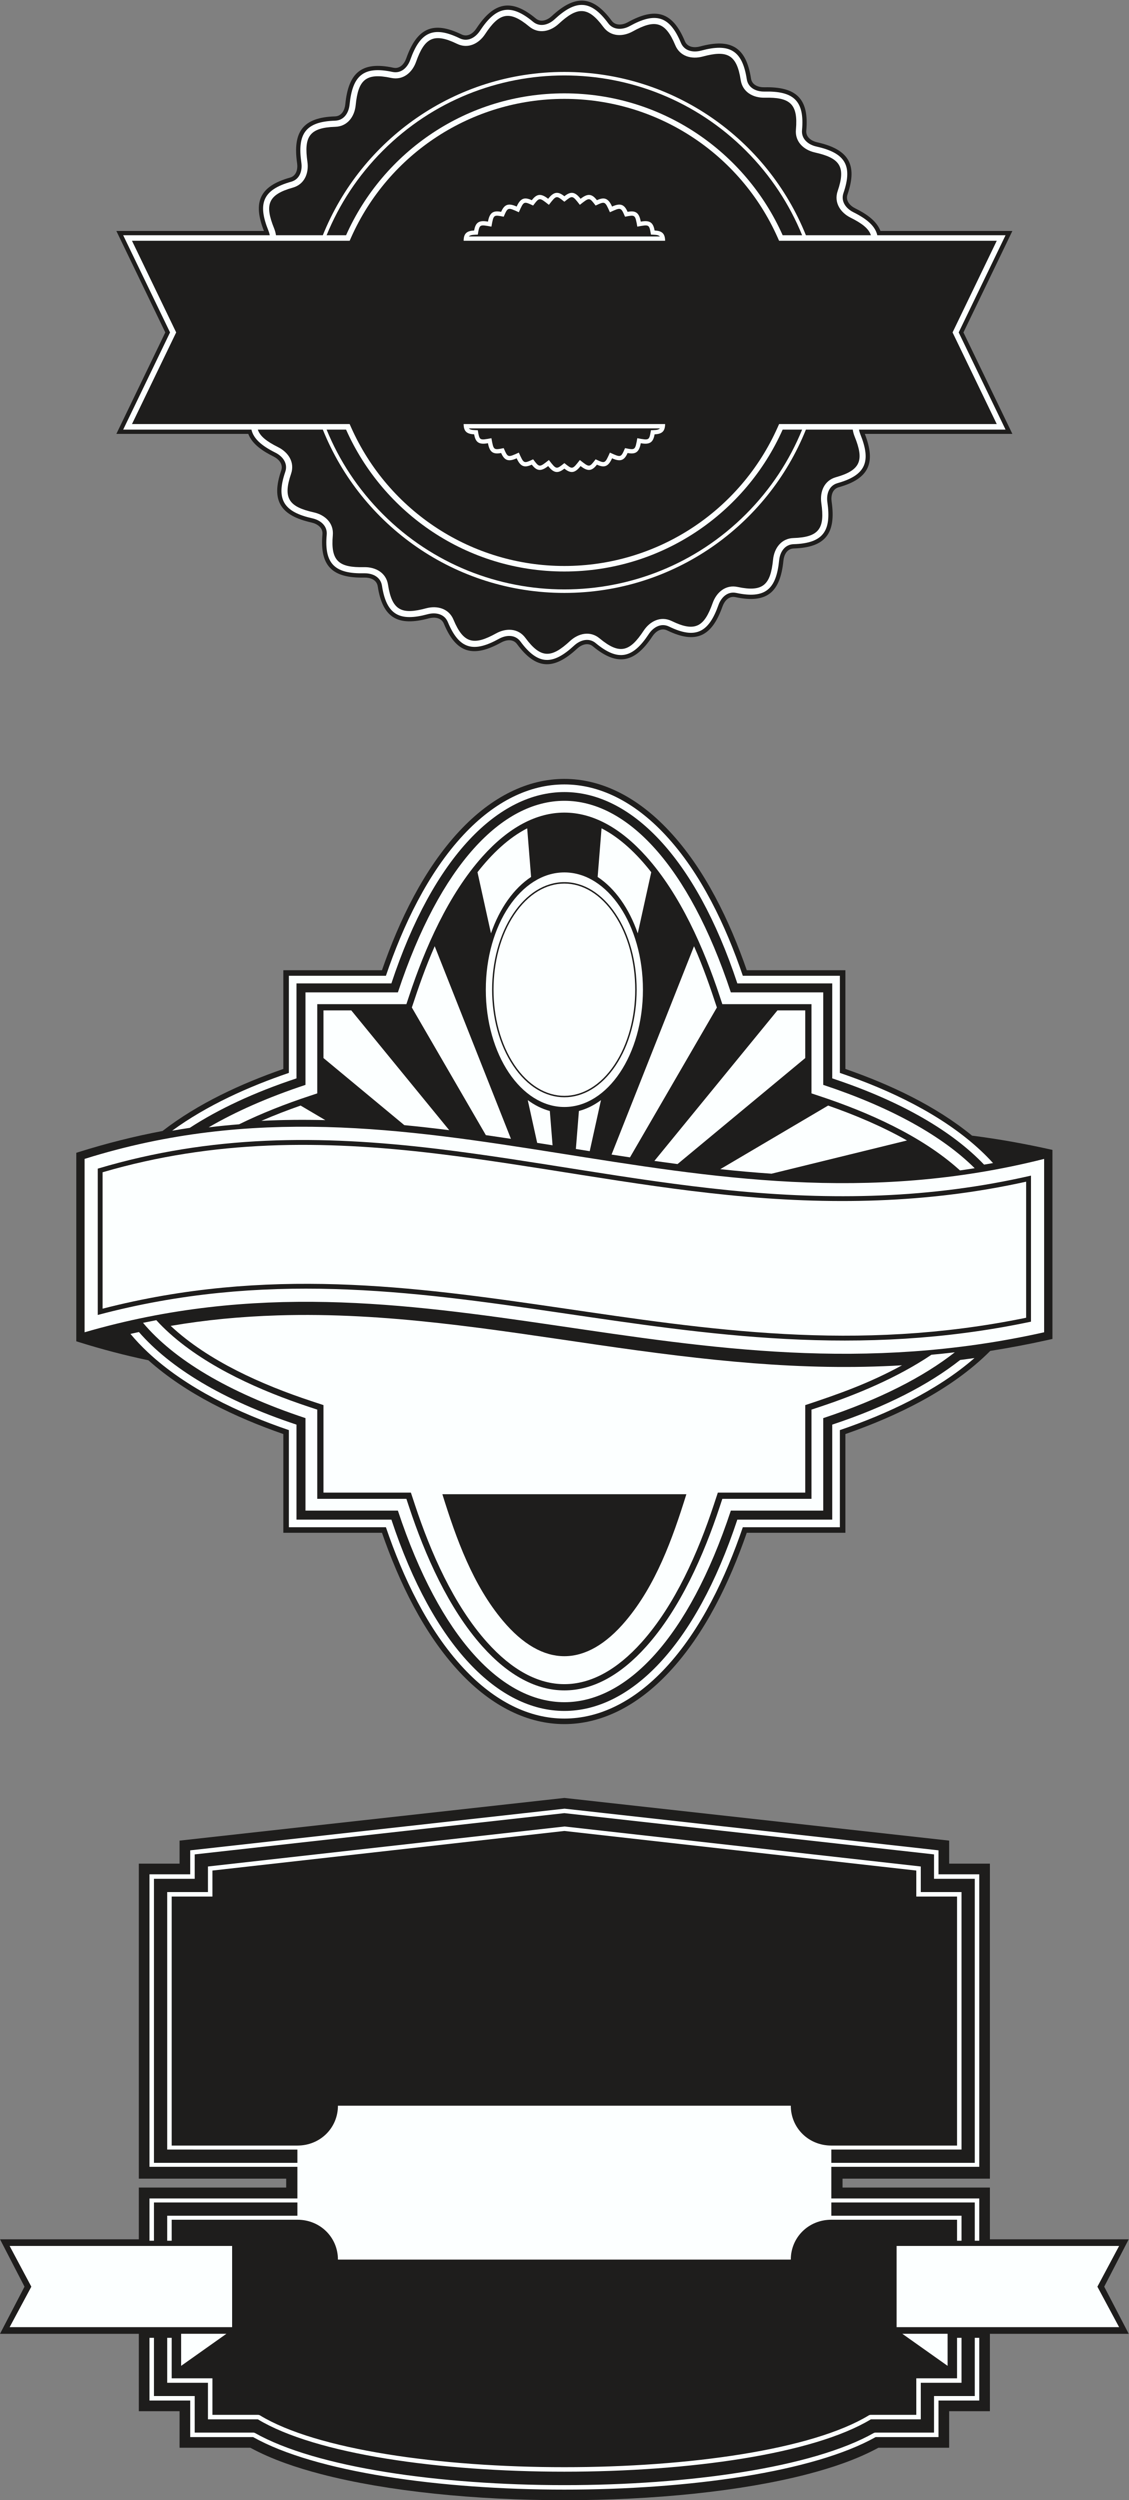 <?xml version="1.0" encoding="UTF-8" standalone="no"?>
<svg
   xmlns:dc="http://purl.org/dc/elements/1.1/"
   xmlns:cc="http://creativecommons.org/ns#"
   xmlns:rdf="http://www.w3.org/1999/02/22-rdf-syntax-ns#"
   xmlns:svg="http://www.w3.org/2000/svg"
   xmlns="http://www.w3.org/2000/svg"
   viewBox="0 0 432.387 956.693"
   height="956.693"
   width="432.387"
   xml:space="preserve"
   id="svg2"
   version="1.1"><rect x="0" y="0" width="432.387" height="956.693" fill="#808080" stroke="none"/><defs
     id="defs6" /><g
     transform="matrix(1.333,0,0,-1.333,0,956.693)"
     id="g10"><g
       transform="scale(0.1)"
       id="g12"><path
         id="path14"
         style="fill:#1e1d1c;fill-opacity:1;fill-rule:evenodd;stroke:none"
         d="m 2529.67,6513.97 h 378.96 l -140.57,-291.24 140.57,-291.23 h -424 c 32.09,-81.95 13.47,-128.46 -74.91,-153.2 -18.39,-5.15 -22.79,-24.35 -20.37,-41.25 12.84,-89.69 -15.98,-131.57 -108.9,-134.48 -19.21,-0.6 -27.94,-18.08 -29.65,-35.17 -8.99,-90.23 -46.91,-123.94 -137.91,-104.51 -18.79,4.01 -31.46,-10.88 -37.21,-27.05 -30.28,-85.33 -75.35,-109.05 -158.91,-68.47 -17.21,8.35 -33.2,-3.09 -42.6,-17.37 -49.64,-75.32 -99.86,-87.34 -170.69,-28.44 -14.57,12.12 -33.09,4.82 -45.51,-6.67 -66.55,-61.55 -117.33,-61.63 -172.54,13.22 -11.27,15.28 -30.92,12.64 -45.78,4.43 -79.38,-43.85 -128.65,-31.81 -164.36,54.12 -7.3,17.56 -26.99,19.68 -43.4,15.26 -87.54,-23.58 -132.54,0.03 -146.62,91.89 -2.91,18.99 -21.33,25.56 -38.49,25.19 -90.655,-1.94 -128.694,31.63 -120.378,124.32 1.688,18.81 -14.863,29.98 -31.339,33.67 -88.403,19.79 -117.227,61.97 -87.125,149.5 6.25,18.17 -7.004,32.55 -22.372,40.19 -28.222,14.06 -60.543,33.97 -72.281,64.82 H 334.324 l 140.574,291.23 -140.574,291.24 H 758.32 c -32.093,81.94 -13.465,128.46 74.91,153.2 18.391,5.15 22.793,24.35 20.375,41.25 -12.843,89.69 15.977,131.56 108.895,134.47 19.203,0.61 27.945,18.09 29.648,35.18 8.992,90.23 46.912,123.94 137.912,104.51 18.79,-4.01 31.46,10.88 37.21,27.05 30.28,85.33 75.34,109.05 158.91,68.47 17.2,-8.35 33.2,3.09 42.6,17.36 49.64,75.33 99.86,87.35 170.69,28.45 14.57,-12.12 33.08,-4.82 45.51,6.66 66.54,61.56 117.32,61.64 172.54,-13.22 10.92,-14.81 31.4,-12.37 45.78,-4.42 79.38,43.85 128.65,31.8 164.36,-54.13 7.29,-17.55 26.99,-19.67 43.4,-15.25 87.55,23.58 132.55,-0.03 146.63,-91.89 2.91,-18.99 21.33,-25.56 38.48,-25.2 90.65,1.95 128.69,-31.62 120.37,-124.31 -1.68,-18.81 14.87,-29.98 31.34,-33.67 88.41,-19.79 117.23,-61.98 87.13,-149.51 -6.25,-18.17 7.01,-32.54 22.37,-40.18 28.23,-14.06 60.55,-33.98 72.29,-64.82 v 0" /><path
         id="path16"
         style="fill:#fcffff;fill-opacity:1;fill-rule:evenodd;stroke:none"
         d="M 2520.54,6501.66 H 2889 L 2754.38,6222.73 2889,5943.81 h -421.11 c 0.84,-4.57 2.18,-9.11 3.96,-13.49 31.14,-77.12 17.03,-117.07 -65.46,-140.16 -24.71,-6.92 -32.57,-31.58 -29.24,-54.85 11.8,-82.34 -11.47,-117.75 -97.08,-120.43 -25.75,-0.8 -39.18,-22.8 -41.52,-46.25 -8.26,-82.77 -39.33,-111.58 -123.09,-93.69 -25.18,5.37 -43.5,-12.77 -51.39,-34.98 -27.78,-78.29 -65.05,-98.83 -141.92,-61.51 -23.1,11.21 -45.33,-2.04 -58.26,-21.67 -45.64,-69.23 -87.25,-80.04 -152.53,-25.76 -19.57,16.28 -44.58,8.79 -61.75,-7.09 -61.06,-56.47 -103.43,-57.42 -154.26,11.5 -15.22,20.64 -41.1,19.25 -61.66,7.89 -72.8,-40.22 -114.16,-31.02 -147.03,48.07 -9.85,23.71 -35.27,28.54 -57.97,22.42 -80.24,-21.61 -118.28,-2.69 -131.25,81.87 -3.9,25.45 -27.36,36.14 -50.92,35.64 -83.161,-1.78 -115.504,25.59 -107.848,110.89 2.281,25.43 -18.086,41.68 -40.918,46.8 -81.094,18.15 -105.984,52.58 -78.164,133.47 8.371,24.36 -7.434,44.73 -28.535,55.23 -39.844,19.83 -62.91,40.32 -68.641,66.1 H 353.949 l 134.625,278.92 -134.625,278.93 h 421.11 c -0.836,4.57 -2.184,9.11 -3.95,13.49 -31.152,77.12 -17.031,117.06 65.446,140.16 24.718,6.92 32.578,31.58 29.242,54.85 -11.793,82.34 11.476,117.75 97.09,120.43 25.742,0.8 39.183,22.8 41.513,46.25 8.26,82.77 39.33,111.57 123.09,93.69 25.18,-5.37 43.5,12.77 51.39,34.98 27.78,78.29 65.05,98.83 141.92,61.51 23.09,-11.22 45.33,2.03 58.26,21.67 45.63,69.23 87.25,80.04 152.53,25.75 19.57,-16.27 44.58,-8.79 61.75,7.1 61.06,56.47 103.44,57.41 154.26,-11.5 14.82,-20.09 41.57,-18.99 61.66,-7.89 72.8,40.22 114.16,31.02 147.02,-48.08 9.85,-23.7 35.27,-28.53 57.99,-22.41 80.23,21.61 118.28,2.69 131.24,-81.87 3.9,-25.45 27.36,-36.14 50.93,-35.64 83.15,1.78 115.49,-25.59 107.84,-110.89 -2.29,-25.43 18.08,-41.68 40.92,-46.8 81.09,-18.16 105.98,-52.58 78.16,-133.48 -8.37,-24.35 7.43,-44.72 28.53,-55.23 39.85,-19.83 62.91,-40.31 68.65,-66.09 v 0" /><path
         id="path18"
         style="fill:#1e1d1c;fill-opacity:1;fill-rule:evenodd;stroke:none"
         d="m 938.352,5943.81 c 36.007,-88.3 89.828,-171.05 161.488,-242.71 288.09,-288.08 755.18,-288.08 1043.27,0 71.66,71.66 125.48,154.41 161.49,242.71 h -55.93 c -106.9,-240.01 -347.49,-407.36 -627.19,-407.36 -279.71,0 -520.3,167.35 -627.199,407.36 h -55.929 v 0" /><path
         id="path20"
         style="fill:#1e1d1c;fill-opacity:1;fill-rule:evenodd;stroke:none"
         d="m 2143.11,6744.36 c -288.09,288.09 -755.18,288.09 -1043.27,0 -71.66,-71.66 -125.481,-154.4 -161.488,-242.7 h 55.929 c 106.899,240 347.489,407.36 627.199,407.36 279.7,0 520.29,-167.36 627.19,-407.36 h 55.93 c -36.01,88.3 -89.83,171.04 -161.49,242.7 v 0" /><path
         id="path22"
         style="fill:#1e1d1c;fill-opacity:1;fill-rule:evenodd;stroke:none"
         d="m 2450.02,5943.81 c 0.99,-6.73 2.84,-13.49 5.51,-20.08 26.96,-66.75 18.72,-96.3 -53.88,-116.62 -33.66,-9.43 -46.6,-41.62 -41.92,-74.3 10.21,-71.25 -4.87,-97.97 -80.22,-100.33 -34.93,-1.1 -55.2,-29.27 -58.47,-62.11 -7.15,-71.62 -28.18,-93.96 -101.91,-78.23 -34.18,7.3 -60.59,-15.19 -71.64,-46.3 -24.08,-67.83 -49.85,-84.49 -117.65,-51.56 -31.45,15.26 -62.48,-0.25 -80.65,-27.81 -39.61,-60.11 -68.62,-70.11 -126.58,-21.92 -26.88,22.35 -60.72,14.71 -84.95,-7.7 -52.85,-48.88 -83.41,-51.65 -128.15,9.02 -20.75,28.13 -55.44,28.81 -84.33,12.86 -63.01,-34.82 -93.34,-30.19 -122.27,39.42 -13.41,32.28 -46.93,41.24 -78.8,32.65 -69.5,-18.71 -97.85,-6.97 -109.27,67.54 -5.3,34.55 -35.7,51.28 -68.7,50.57 -71.968,-1.54 -96.683,16.65 -89.941,91.73 3.121,34.81 -22.386,58.33 -54.597,65.54 -70.25,15.72 -89.887,39.29 -65.375,110.58 11.367,33.06 -7.782,61.99 -37.332,76.7 -32.54,16.2 -52.063,31.26 -58.165,50.35 H 927.5 c 110.56,-274.82 379.59,-468.85 693.98,-468.85 314.37,0 583.4,194.03 693.97,468.85 h 134.57 v 0" /><path
         id="path24"
         style="fill:#1e1d1c;fill-opacity:1;fill-rule:evenodd;stroke:none"
         d="m 1817.77,7086.74 c 63.01,34.82 93.34,30.19 122.27,-39.42 13.41,-32.28 46.92,-41.24 78.8,-32.66 69.5,18.72 97.85,6.98 109.27,-67.53 5.3,-34.55 35.7,-51.28 68.7,-50.57 71.97,1.54 96.67,-16.65 89.94,-91.73 -3.12,-34.81 22.39,-58.33 54.6,-65.54 70.24,-15.73 89.88,-39.29 65.37,-110.58 -11.36,-33.06 7.78,-62 37.33,-76.71 32.54,-16.2 52.06,-31.25 58.17,-50.34 h -186.77 c -110.57,274.82 -379.59,468.85 -693.97,468.85 -314.39,0 -583.42,-194.03 -693.98,-468.85 H 792.93 c -0.981,6.72 -2.848,13.49 -5.508,20.08 -26.961,66.74 -18.723,96.3 53.879,116.62 33.656,9.43 46.594,41.62 41.918,74.3 -10.211,71.25 4.867,97.97 80.215,100.33 34.937,1.1 55.206,29.26 58.476,62.11 7.15,71.62 28.18,93.96 101.9,78.22 34.19,-7.3 60.6,15.2 71.65,46.31 24.08,67.83 49.84,84.49 117.65,51.56 31.45,-15.26 62.49,0.25 80.65,27.81 39.61,60.11 68.62,70.11 126.58,21.91 26.88,-22.35 60.72,-14.7 84.95,7.71 52.85,48.88 83.4,51.64 128.15,-9.02 20.75,-28.13 55.44,-28.81 84.33,-12.86 v 0" /><path
         id="path26"
         style="fill:#1e1d1c;fill-opacity:1;fill-rule:evenodd;stroke:none"
         d="M 379.18,6485.82 506.164,6222.73 379.18,5959.65 h 625.39 l 4.18,-9.39 c 107.65,-241.71 347.35,-397.97 612.73,-397.97 265.38,0 505.07,156.26 612.72,397.97 l 4.19,9.39 h 625.38 l -126.98,263.08 126.98,263.09 h -625.38 l -4.19,9.39 c -107.65,241.7 -347.34,397.97 -612.72,397.97 -265.38,0 -505.08,-156.27 -612.73,-397.97 l -4.18,-9.39 H 379.18 v 0" /><path
         id="path28"
         style="fill:#fcffff;fill-opacity:1;fill-rule:evenodd;stroke:none"
         d="m 1715.02,6602.28 c 21.02,9.73 32.66,5.99 43.49,-18.23 24.16,10.95 35.35,6.03 44.63,-15.19 22.72,4.43 33.13,-2 37.84,-28.11 26.09,4.85 35.79,-2.6 39.71,-25.42 21.01,-1.04 30,-8.34 30.23,-29.51 h -578.88 c 0.22,21.17 9.21,28.47 30.22,29.51 3.93,22.82 13.62,30.27 39.7,25.42 4.72,26.11 15.13,32.54 37.85,28.11 9.28,21.22 20.47,26.14 44.63,15.19 10.83,24.22 22.47,27.96 43.49,18.23 14.08,18.38 26.12,20.47 46.97,4.06 16.31,20.93 28.5,21.77 46.58,7.3 18.07,14.47 30.26,13.63 46.58,-7.3 20.83,16.41 32.88,14.32 46.96,-4.06 z m -352.76,-672.14 c 3.93,-22.82 13.62,-30.27 39.7,-25.43 4.72,-26.11 15.13,-32.53 37.85,-28.1 9.28,-21.22 20.47,-26.14 44.63,-15.19 10.83,-24.22 22.47,-27.96 43.49,-18.23 14.08,-18.38 26.12,-20.47 46.97,-4.06 16.31,-20.93 28.5,-21.78 46.58,-7.31 18.07,-14.47 30.26,-13.62 46.58,7.31 20.83,-16.41 32.88,-14.32 46.96,4.06 21.02,-9.73 32.66,-5.99 43.49,18.23 24.16,-10.95 35.35,-6.03 44.63,15.19 22.72,-4.43 33.13,1.99 37.84,28.1 26.09,-4.84 35.79,2.61 39.71,25.43 21.01,1.04 30,8.34 30.23,29.51 h -578.88 c 0.22,-21.17 9.21,-28.47 30.22,-29.51 v 0" /><path
         id="path30"
         style="fill:#1e1d1c;fill-opacity:1;fill-rule:evenodd;stroke:none"
         d="m 1347.07,6498.13 h 548.81 c -4.06,5.46 -16.56,4.94 -25.65,5.39 -5.09,29.57 -4.41,29.32 -39.17,22.86 -6.27,34.79 -5.79,34.23 -35.26,28.51 -12.02,27.51 -11.3,27.41 -43.49,12.83 -14.43,32.26 -13.81,31.85 -41.06,19.24 -18.26,23.83 -17.54,23.91 -45.3,2.04 -21.73,27.88 -21.04,27.63 -44.47,8.86 -23.44,18.77 -22.75,19.02 -44.48,-8.86 -27.77,21.87 -27.04,21.79 -45.3,-2.04 -27.25,12.61 -26.64,13.02 -41.06,-19.24 -32.19,14.58 -31.47,14.68 -43.49,-12.83 -29.47,5.72 -28.98,6.28 -35.27,-28.51 -34.75,6.46 -34.07,6.71 -39.15,-22.86 -9.1,-0.45 -21.61,0.07 -25.66,-5.39 z m 548.81,-550.79 h -548.81 c 4.05,-5.46 16.56,-4.94 25.66,-5.39 5.08,-29.57 4.4,-29.32 39.15,-22.86 6.29,-34.79 5.8,-34.24 35.27,-28.51 12.02,-27.51 11.3,-27.41 43.49,-12.83 14.42,-32.26 13.81,-31.86 41.06,-19.24 18.26,-23.84 17.54,-23.9 45.3,-2.05 21.73,-27.87 21.04,-27.62 44.48,-8.85 23.43,-18.77 22.74,-19.02 44.47,8.85 27.76,-21.85 27.04,-21.79 45.3,2.05 27.25,-12.62 26.63,-13.02 41.06,19.24 32.19,-14.58 31.47,-14.68 43.49,12.83 29.47,-5.73 28.99,-6.28 35.26,28.51 34.76,-6.46 34.08,-6.71 39.17,22.86 9.09,0.45 21.59,-0.07 25.65,5.39 v 0" /><path
         id="path32"
         style="fill:#1e1d1c;fill-opacity:1;fill-rule:evenodd;stroke:none"
         d="m 2792.8,3917.04 c 79.5,-10.16 152.82,-23.47 230.95,-40.92 v -542.66 l -7.77,-1.73 c -56.61,-12.65 -113.6,-23.56 -170.9,-32.59 -111.6,-112.02 -267.97,-187.23 -416.17,-238.7 v -283.39 h -283.39 c -49.27,-141.84 -119.88,-289.69 -222.97,-399.92 -186.2,-199.09 -415.95,-199.09 -602.14,0 -103.1,110.23 -173.71,258.08 -222.98,399.92 H 814.043 v 283.39 c -136.941,47.57 -278.906,114.79 -387.637,211.75 -67.566,14.15 -134.371,31.7 -200.238,52.36 l -6.969,2.19 v 541.07 l 6.969,2.18 c 79.047,24.81 159.383,45.11 240.801,60.44 102.008,78.94 225.594,135.9 347.074,178.1 v 283.38 h 283.387 c 49.27,141.85 119.88,289.69 222.98,399.93 186.19,199.09 415.94,199.09 602.13,0 103.1,-110.24 173.71,-258.08 222.98,-399.93 h 283.39 v -283.38 c 127.97,-44.45 258.7,-105.38 363.89,-191.49 v 0" /><path
         id="path34"
         style="fill:#fcffff;fill-opacity:1;fill-rule:evenodd;stroke:none"
         d="m 2134.17,4376 h 278.82 v -278.83 c 142.84,-48.64 294.48,-119.9 404.98,-223.24 12.52,-11.71 24.22,-23.58 35.11,-35.61 -8.6,-1.56 -17.16,-3.01 -25.72,-4.47 -90.75,95.19 -236.14,181.35 -436.25,247.6 v 272.68 h -272.67 c -242.46,732.27 -751.47,732.27 -993.93,0 H 851.824 v -272.68 c -122.84,-40.67 -225,-88.87 -306.597,-142.03 -16.856,-2.51 -33.77,-5.28 -50.731,-8.24 100.231,73.2 220.68,126.91 335.453,165.99 V 4376 h 278.841 c 48.64,142.84 119.9,294.48 223.24,404.98 179.88,192.34 399.01,192.34 578.9,0 103.33,-110.5 174.6,-262.14 223.24,-404.98 z M 2799.7,3278.57 c -108.59,-94.51 -251.58,-160.77 -386.71,-206.78 v -278.83 h -278.82 c -48.64,-142.84 -119.91,-294.48 -223.24,-404.97 -179.89,-192.36 -399.02,-192.36 -578.9,0 -103.34,110.49 -174.6,262.13 -223.24,404.97 H 829.949 v 278.83 c -142.836,48.64 -294.469,119.9 -404.965,223.24 -18.515,17.31 -35.222,34.99 -50.175,52.96 8.105,1.83 16.199,3.62 24.273,5.36 89.102,-102.39 239.949,-195.38 452.742,-265.83 v -272.68 h 272.686 c 242.45,-732.28 751.47,-732.28 993.93,0 h 272.67 v 272.68 c 155.65,51.52 278.08,115.12 367.55,185.61 13.63,1.71 27.31,3.51 41.04,5.44 v 0" /><path
         id="path36"
         style="fill:#fcffff;fill-opacity:1;fill-rule:evenodd;stroke:none"
         d="m 877.68,4328.28 v -265.51 c -108.985,-36.07 -201.641,-77.23 -278.231,-121.9 29.215,3.55 58.379,6.46 87.559,8.77 66.344,32.59 135.609,59.29 201.297,81.04 l 23.179,7.68 v 256.11 h 256.126 l 7.67,23.18 c 45.61,137.78 113.01,291.31 210.83,400.54 150.68,168.24 320.04,168.24 470.73,0 97.83,-109.23 165.21,-262.76 210.83,-400.54 l 7.67,-23.18 h 256.12 v -256.11 l 23.18,-7.68 c 137.78,-45.62 291.31,-113 400.54,-210.83 0.98,-0.88 1.92,-1.76 2.89,-2.64 14.11,2 28.18,4.13 42.25,6.39 -90.97,90.46 -235.91,173.24 -435.05,239.17 v 265.51 h -265.5 c -242.77,733.27 -713.82,733.27 -956.59,0 H 877.68 Z M 410.961,3379.73 c 87.102,-103.8 242.609,-199.34 466.719,-273.54 v -265.51 h 265.5 c 242.77,-733.27 713.82,-733.27 956.59,0 h 265.5 v 265.51 c 161.64,53.52 287.6,118.13 377.96,188.93 -22.5,-2.66 -44.86,-4.99 -67.12,-7.03 -97.9,-65.79 -214.43,-114.37 -321.47,-149.81 l -23.18,-7.67 v -256.12 h -256.12 l -7.67,-23.18 c -45.62,-137.77 -113,-291.31 -210.83,-400.54 -150.69,-168.24 -320.04,-168.24 -470.73,0 -97.82,109.23 -165.22,262.77 -210.83,400.54 l -7.67,23.18 H 911.484 v 256.12 l -23.179,7.67 c -137.778,45.61 -291.309,113.01 -400.535,210.83 -14.094,12.63 -26.985,25.39 -38.715,38.25 -12.688,-2.42 -25.383,-4.96 -38.094,-7.63 v 0" /><path
         id="path38"
         style="fill:#fcffff;fill-opacity:1;fill-rule:evenodd;stroke:none"
         d="M 490.422,3370.98 C 598.574,3269.77 754.516,3201.43 893.93,3155.27 l 35.457,-11.73 v -251.15 h 251.143 l 11.74,-35.46 c 45.02,-135.98 110.84,-286.66 207.17,-394.22 143.53,-160.25 300.54,-160.25 444.07,0 96.33,107.56 162.14,258.24 207.17,394.22 l 11.74,35.46 h 251.14 v 251.15 c 97.27,32.2 182.96,62.42 278.05,114.28 -287.57,-17.12 -561.53,13.44 -872.33,58.51 -307.87,44.65 -607.56,94.46 -920.671,84.77 -107.996,-3.34 -208.441,-13.11 -308.187,-30.12 z m 780.538,-483.26 c 40.06,-128.72 87.75,-260.88 174.02,-363.33 114.09,-135.51 238.9,-135.51 353,0 86.25,102.45 133.95,234.61 174.01,363.33 h -701.03 v 0" /><path
         id="path40"
         style="fill:#fcffff;fill-opacity:1;fill-rule:evenodd;stroke:none"
         d="M 929.387,4276.57 V 4139.8 l 232.203,-192.58 c 43.1,-4.18 86.11,-9.07 129.05,-14.47 l -281.35,343.82 H 929.387 Z M 2069.41,3820.8 c 48.8,-5.19 97.9,-9.6 147.38,-12.96 l 389.07,95.38 c -72.31,40.92 -151,73.79 -226.58,100.18 l -309.87,-182.6 z m -189.31,23.7 c 22.12,-3.13 44.28,-6.14 66.48,-9.05 l 366.98,304.35 v 136.77 h -79.91 L 1880.1,3844.5 Z m -123.03,18.21 c 17.62,-2.71 35.24,-5.39 52.91,-8.02 l 249.69,430.19 c -20.29,61.3 -38.3,113.66 -65.67,175.94 l -236.93,-598.11 z m -102.54,16.06 c 13.25,-2.1 26.51,-4.2 39.77,-6.28 l 32.35,146.52 c -19.72,-14.59 -41.01,-25.22 -63.38,-31.16 l -8.74,-109.08 z m 177.79,618.96 38.77,175.54 c -41.73,53.31 -89.59,98.72 -142.81,125.98 l -11.18,-139.62 c 49.71,-32.73 90.45,-90.17 115.22,-161.9 z m -288.94,-601.42 c 14.73,-2.3 29.45,-4.62 44.18,-6.95 l -7.89,98.49 c -22.37,5.94 -43.65,16.57 -63.37,31.17 l 27.08,-122.71 z m -17.53,763.32 -11.19,139.62 c -53.21,-27.26 -101.05,-72.67 -142.79,-125.98 l 38.75,-175.55 c 24.78,71.74 65.52,129.18 115.23,161.91 z M 1395.9,3918.54 c 24.03,-3.44 48.05,-6.99 72.07,-10.63 l -219.02,552.91 c -27.36,-62.28 -45.38,-114.65 -65.67,-175.94 l 212.62,-366.34 z m -532.232,84.86 c -37.184,-12.99 -75.117,-27.54 -112.688,-43.85 61.68,3.07 122.852,3.58 183.649,2.03 l -70.961,41.82 v 0" /><path
         id="path42"
         style="fill:#fcffff;fill-opacity:1;fill-rule:evenodd;stroke:none"
         d="m 243.063,3850.29 c 963.897,302.44 1738.797,-256.83 2756.817,0 0,-165.91 0,-331.81 0,-497.71 -1035.06,-231.31 -1783.3,283.04 -2756.817,0 0,165.9 0,331.8 0,497.71 z m 37.789,-447.98 c 951.228,253.05 1687.778,-228.42 2681.248,-19.26 0,139.75 0,279.51 0,419.26 -288.97,-66.35 -572.11,-71.47 -867.9,-41.95 -281.47,28.08 -558.48,85.25 -839.06,118.92 -335.882,40.3 -648.894,40.08 -974.288,-56.94 0,-140.01 0,-280.02 0,-420.03 v 0" /><path
         id="path44"
         style="fill:#fcffff;fill-opacity:1;fill-rule:evenodd;stroke:none"
         d="m 294.766,3420.35 c 942.634,242.42 1675.504,-227.12 2653.414,-25.99 0,130.19 0,260.37 0,390.55 -284.26,-62.95 -566,-67.28 -855.37,-38.41 -281.37,28.08 -558.7,85.29 -839.33,118.96 -328.621,39.43 -639.121,39.88 -958.714,-53.53 0,-130.53 0,-261.06 0,-391.58 v 0" /><path
         id="path46"
         style="fill:#fcffff;fill-opacity:1;fill-rule:evenodd;stroke:none"
         d="m 1621.48,4672.67 c 124.65,0 225.69,-150.74 225.69,-336.69 0,-185.94 -101.04,-336.68 -225.69,-336.68 -124.66,0 -225.7,150.74 -225.7,336.68 0,185.95 101.04,336.69 225.7,336.69 z m 0,-27.9 c 57.5,0 109.5,-34.68 147.09,-90.75 80.77,-120.48 80.77,-315.59 0,-436.07 -81.12,-121.01 -213.07,-121.01 -294.19,0 -80.77,120.48 -80.77,315.59 0,436.07 37.58,56.07 89.59,90.75 147.1,90.75 z m 143.66,-93.05 c -79.46,118.55 -207.87,118.55 -287.34,0 -79.82,-119.08 -79.82,-312.39 0,-431.47 79.47,-118.55 207.88,-118.55 287.34,0 79.83,119.08 79.83,312.39 0,431.47 v 0" /><path
         id="path48"
         style="fill:#1e1d1c;fill-opacity:1;fill-rule:evenodd;stroke:none"
         d="m 515.918,1827.25 v 66.13 l 1105.562,122.53 1105.55,-122.53 v -66.13 h 117.06 V 922.996 h -423.4 V 897.5 h 423.4 V 748.945 h 398.78 l -70.34,-135.996 70.42,-135.32 H 2844.09 V 255.516 H 2727.03 V 150.605 H 2523.75 C 2461.29,116.672 2390.19,93.086 2321.67,75.168 1938.41,-25.051 1304.54,-25.051 921.285,75.168 852.766,93.086 781.656,116.672 719.195,150.605 H 515.918 V 255.516 H 398.855 V 477.629 H 0 L 70.414,612.949 0.078,748.945 H 398.855 V 897.5 H 822.25 v 25.496 H 398.855 v 904.254 h 117.063 v 0" /><path
         id="path50"
         style="fill:#fcffff;fill-opacity:1;fill-rule:evenodd;stroke:none"
         d="m 2813.48,1018.02 v -61.028 c -141.66,0 -283.34,0 -425,0 V 866.16 h 425 V 744.813 h -12.86 v 109.875 c -137.38,0 -274.76,0 -412.14,0 v -38.079 h 374.07 v -71.796 h -12.86 v 60.324 h -361.21 c -65.73,0 -116.46,-50.832 -116.46,-114.422 H 970.922 c 0,63.59 -50.723,114.422 -116.453,114.422 H 493.262 v -60.324 h -12.867 v 71.796 h 374.074 v 38.079 c -137.383,0 -274.762,0 -412.141,0 V 744.813 H 429.465 V 866.16 h 425.004 v 90.832 c -141.672,0 -283.336,0 -425.004,0 v 839.658 h 117.066 v 68.84 l 1075.519,119.6 1074.37,-119.6 v -68.84 h 117.06 v -778.63 z m 0,-551.868 V 286.121 H 2696.42 V 181.211 H 2515.8 c -358.19,-201.121 -1430.46,-201.121 -1788.652,0 H 546.531 v 104.91 c -39.019,0 -78.047,0 -117.066,0 v 180.031 h 12.863 V 298.984 c 39.02,0 78.043,0 117.067,0 V 194.07 h 169.394 l 3.168,-0.847 C 1085.02,-6.691 2157.93,-6.691 2511,193.223 l 3.16,0.847 h 169.39 v 104.914 h 117.07 v 167.168 h 12.86 z m -50.93,0 V 337.059 H 2645.49 V 232.137 H 2502.07 C 2169.89,31.758 1073.06,31.758 740.879,232.137 H 597.465 v 104.922 c -39.024,0 -78.047,0 -117.07,0 v 129.093 h 12.867 v -116.23 c 39.019,0 78.047,0 117.066,0 V 245.008 h 132.309 l 3.34,-0.957 c 326.113,-199.012 1424.883,-199.012 1750.993,0 l 3.34,0.957 h 132.31 v 104.914 h 117.07 v 116.23 h 12.86 z m 38.07,502.313 v 815.325 h -117.07 v 70.04 L 1621.48,1972.27 559.395,1853.83 v -70.04 H 442.328 V 968.465 c 137.379,0 274.758,0 412.141,0 v 38.075 H 480.395 v 739.17 h 117.07 v 73.41 l 1024.585,114.81 1023.44,-114.81 v -73.41 h 117.06 v -739.17 c -124.69,0 -249.37,0 -374.07,0 v -38.075 c 137.38,0 274.76,0 412.14,0 z M 970.922,1132.44 H 2272.02 c 0,-63.58 50.73,-114.42 116.46,-114.42 h 361.21 v 714.83 h -117.07 v 74.61 L 1621.48,1921.11 610.328,1807.46 v -74.61 H 493.262 v -714.83 h 361.234 c 65.699,0 116.426,50.84 116.426,114.42 v 0" /><path
         id="path52"
         style="fill:#fcffff;fill-opacity:1;fill-rule:evenodd;stroke:none"
         d="m 2576.04,729.852 h 639.25 l -62.38,-116.93 62.38,-116.203 h -639.25 v 233.133 z m -1909.126,0 H 27.668 L 90.039,612.922 27.668,496.719 h 639.246 v 233.133 z m -146.5,-252.129 v -92.071 l 130.078,92.071 H 520.414 Z m 2202.116,0 v -92.071 l -130.08,92.071 h 130.08 v 0" /></g></g></svg>